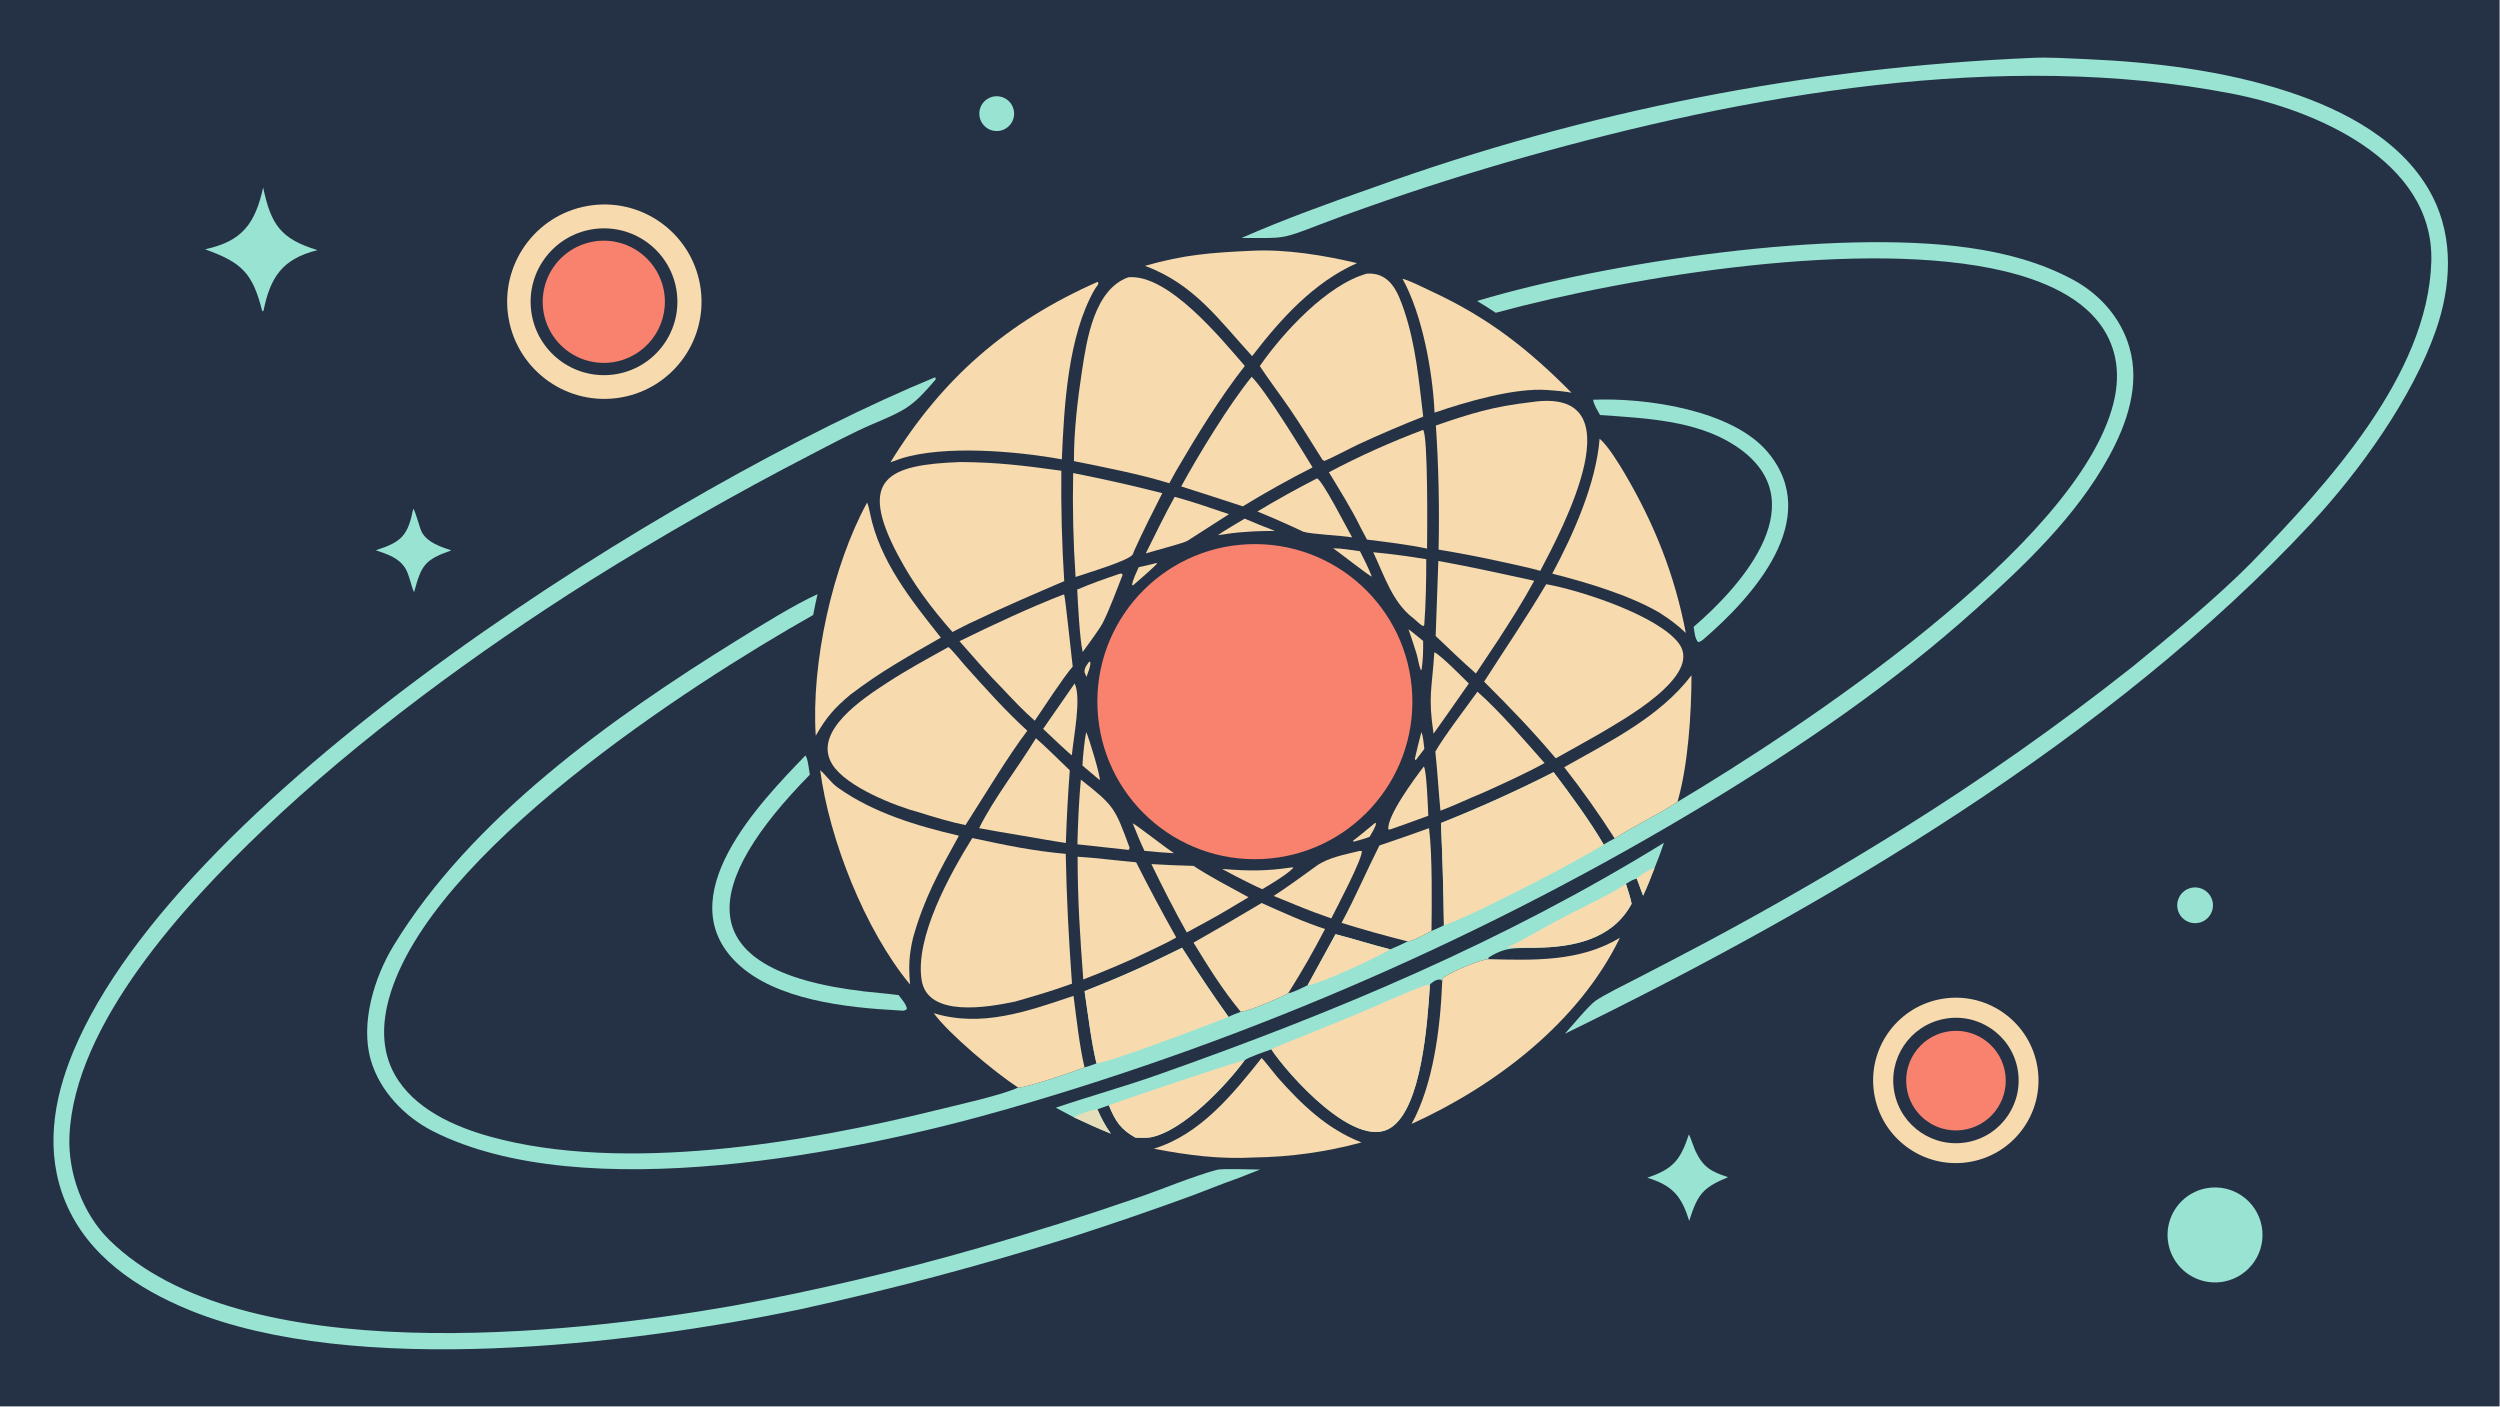 <?xml version="1.0" encoding="UTF-8"?> <svg xmlns="http://www.w3.org/2000/svg" xmlns:xlink="http://www.w3.org/1999/xlink" width="3839" height="2160" viewBox="0 0 3839 2160"><path fill="#253246" transform="matrix(2.109 0 0 2.109 6.10352e-05 0)" d="M0 0L1820 0L1820 1024L0 1024L0 0Z"></path><path fill="#99E3D3" transform="matrix(2.109 0 0 2.109 6.10352e-05 0)" d="M1075.49 219.143C1171.24 190.486 1335.16 166.479 1433.44 180.395C1459.95 184.149 1485.74 190.923 1509.42 203.674C1528.82 214.127 1544.1 231.287 1550.37 252.619C1558.5 280.263 1548.71 308.525 1535.38 332.789C1511.72 375.878 1474.57 411.218 1438.38 443.736C1378.56 497.499 1311.44 543.358 1242.8 585.004C1083.61 681.198 912.434 755.978 733.701 807.409C622.853 839.373 424.875 879.07 315.39 823.73C294.792 813.318 276.498 794.494 269.97 771.788C262.321 745.185 272.337 711.944 286.502 688.642C342.92 595.834 445.111 522.915 536.255 466.427C552.682 456.246 578.755 440.024 595.259 432.637C594.19 437.582 592.95 442.839 592.077 447.795C500.254 499.653 312.876 621.437 283.389 726.446C278.136 745.152 277.609 764.779 287.328 782.255C301.202 807.204 330.585 820.313 356.87 827.596C453.858 854.471 585.933 832.127 682.109 808.251C695.295 804.977 730.527 797.17 741.278 791.846C745.801 792.559 783.184 779.803 789.642 777.131C791.453 776.899 796.37 774.981 798.368 774.263C794.784 759.993 791.938 736.854 789.695 721.695C816.284 711.233 834.919 702.85 860.657 690.086C872.156 708.034 882.065 722.972 894.514 740.437C896.833 739.151 900.837 737.726 903.423 736.722C909.887 736.012 931.882 726.571 937.946 723.215C941.293 722.807 948.83 719.005 952.106 717.331L972.436 680.204C985.578 683.578 998.717 687.813 1012.23 691.24C1016.95 689.312 1020.39 687.709 1024.94 685.437C1028.07 685.579 1039.13 679.521 1042.3 677.851C1045.36 676.602 1048.35 675.139 1051.34 673.727C1051.01 648.895 1050.29 624.07 1049.18 599.261C1077.08 588.17 1104.45 575.808 1131.21 562.214C1143.23 578.17 1157.78 597.87 1167.71 614.987C1169.32 613.757 1173.7 611.518 1175.66 610.464C1189.09 601.68 1206.58 593.56 1221.41 583.86C1310.89 530.569 1512.54 397.336 1538.77 293.899C1543.41 275.632 1542.33 257.342 1532.36 240.902C1517.3 216.051 1486.12 203.819 1459.16 197.386C1358.52 173.365 1188.87 200.652 1089.08 227.741C1084.49 224.717 1080.25 221.927 1075.49 219.143Z"></path><path fill="#F7DBAE" transform="matrix(2.109 0 0 2.109 6.10352e-05 0)" d="M1049.18 599.261C1077.08 588.17 1104.45 575.808 1131.21 562.214C1143.23 578.17 1157.78 597.87 1167.71 614.987C1142.47 630.041 1113.41 644.799 1087 657.845C1078.39 662.101 1060.29 670.832 1051.34 673.727C1051.01 648.895 1050.29 624.07 1049.18 599.261Z"></path><path fill="#F7DBAE" transform="matrix(2.109 0 0 2.109 6.10352e-05 0)" d="M789.695 721.695C816.284 711.233 834.919 702.85 860.657 690.086C872.156 708.034 882.065 722.972 894.514 740.437C883.718 744.738 806.583 774.141 798.368 774.263C794.784 759.993 791.938 736.854 789.695 721.695Z"></path><path fill="#F7DBAE" transform="matrix(2.109 0 0 2.109 6.10352e-05 0)" d="M972.436 680.204C985.578 683.578 998.717 687.813 1012.23 691.24C1004.04 696.431 960.935 716.669 952.106 717.331L972.436 680.204Z"></path><path fill="#F9826F" transform="matrix(2.109 0 0 2.109 6.10352e-05 0)" d="M908.874 396.269C971.99 393.615 1025.37 442.513 1028.26 505.634C1031.14 568.754 982.457 622.326 919.363 625.451C855.935 628.592 802.032 579.579 799.128 516.125C796.224 452.671 845.425 398.937 908.874 396.269Z"></path><path fill="#99E3D3" transform="matrix(2.109 0 0 2.109 6.10352e-05 0)" d="M1479.13 42.177C1490.5 41.503 1507.03 42.527 1518.62 43.032C1567.87 45.174 1618.5 51.267 1665.51 66.579C1706.94 80.071 1750.9 102.979 1771.37 143.463C1786.81 174.007 1784.6 208.991 1773.59 240.571C1756.5 289.587 1718.2 342.996 1682.75 381.108C1537.28 537.52 1330.02 659.703 1139.42 752.679C1143.94 747.638 1157.2 731.803 1161.67 728.72C1168.18 724.226 1183.34 716.804 1190.78 712.971C1208.29 703.963 1225.73 694.845 1243.12 685.618C1291.5 659.745 1339 632.265 1385.54 603.226C1443.44 567.049 1499.29 527.703 1552.84 485.367C1579.26 463.844 1614.46 434.779 1639.07 409.859C1693.9 353.156 1767.88 273.334 1770.28 190.447C1772.42 116.35 1685.07 79.749 1624.79 68.119C1457.36 35.818 1271.69 68.776 1109.9 114.489C1071.27 125.402 1033.01 137.561 995.161 150.948C983.815 154.913 972.532 159.052 961.314 163.366C931.693 174.829 935.149 173.182 903.96 173.307C935.028 159.569 968.751 147.512 1000.91 136.186C1154.64 80.808 1315.88 49.11 1479.13 42.177Z"></path><path fill="#99E3D3" transform="matrix(2.109 0 0 2.109 6.10352e-05 0)" d="M680.713 274.741C681.424 275.351 681.109 274.984 681.231 276.342C663.976 296.698 659.331 298.557 634.931 308.98C621.538 314.701 604.402 323.752 591.114 330.68C535.909 359.211 481.904 390.009 429.239 422.995C347.433 474.585 261.773 537.269 191.313 604.432C135.241 657.88 54.033 745.439 50.555 827.17C49.408 854.123 60.261 883.649 79.315 902.538C175.373 997.766 414.117 971.738 533.328 950.83C593.83 939.706 653.748 925.606 712.863 908.58C751.895 897.367 790.622 885.114 829 871.834C847.321 865.512 867.542 856.855 885.944 851.777C889.819 850.708 911.669 851.484 917.429 851.591L901.79 857.746C890.168 861.759 877.603 866.997 865.87 871.304C837.586 881.62 809.109 891.397 780.455 900.632C715.366 921.131 649.393 938.706 582.733 953.305C458.208 979.299 258.045 1003.01 137.949 953.89C100.023 938.377 63.913 914.383 47.66 875.215C32.655 839.055 38.606 801.236 53.211 766.025C132.117 575.79 495.482 351.011 680.713 274.741Z"></path><path fill="#99E3D3" transform="matrix(2.109 0 0 2.109 6.10352e-05 0)" d="M768.765 806.534C793.162 798.262 818.547 791.217 842.753 782.676C972.31 736.961 1094.37 685.916 1211.54 613.656C1209.32 620.219 1207.33 625.629 1204.69 632.03C1201.95 639.245 1199.59 645.187 1196.36 652.18L1191.82 639.832C1188.75 640.285 1186.53 641.971 1183.89 643.619C1185.29 648.084 1187.17 653.524 1188.02 658.036C1173.92 684.285 1145.16 689.818 1117.51 690.06C1102.65 690.643 1096.85 689.102 1083.93 697.14L1083.58 698.383C1077.9 698.668 1054.56 708.363 1050.76 712.169L1050.05 715.394L1049.61 713.425C1046.15 712.659 1043.98 714.485 1041.39 716.506L1041.1 718C1039.31 744.398 1035.25 806.821 1012.46 821.261C986.676 837.591 937.512 781.984 925.69 764.055C921.833 765.451 908.643 769.845 906.237 772.017C892.634 790.584 860.81 824.23 837.175 828.212C834.803 828.612 829.374 828.444 826.758 828.341C815.906 822.246 812.185 816.443 807.372 804.829C805.249 805.567 800.928 806.932 799.065 807.801C802.017 814.495 804.608 819.411 808.851 825.453C799.552 821.707 791.027 817.763 781.957 813.554L768.765 806.534Z"></path><path fill="#F7DBAE" transform="matrix(2.109 0 0 2.109 6.10352e-05 0)" d="M925.69 764.055C930.195 761.635 941.74 757.265 946.863 755.178L986.478 739.029C1001.74 732.789 1025.68 721.457 1039.76 716.82L1041.1 718C1039.31 744.398 1035.25 806.821 1012.46 821.261C986.676 837.591 937.512 781.984 925.69 764.055Z"></path><path fill="#F7DBAE" transform="matrix(2.109 0 0 2.109 6.10352e-05 0)" d="M807.372 804.829C814.742 801.753 903.268 772.045 906.237 772.017C892.634 790.584 860.81 824.23 837.175 828.212C834.803 828.612 829.374 828.444 826.758 828.341C815.906 822.246 812.185 816.443 807.372 804.829Z"></path><path fill="#F7DBAE" transform="matrix(2.109 0 0 2.109 6.10352e-05 0)" d="M1183.89 643.619C1185.29 648.084 1187.17 653.524 1188.02 658.036C1173.92 684.285 1145.16 689.818 1117.51 690.06C1110.85 690.087 1104.19 690.03 1097.53 689.889C1105.51 686.323 1123.29 676.086 1132.22 671.156C1147.17 662.896 1170.67 652.464 1183.89 643.619Z"></path><path fill="#E6DDBB" transform="matrix(2.109 0 0 2.109 6.10352e-05 0)" d="M781.957 813.554C784.79 811.553 795.31 807.668 799.065 807.801C802.017 814.495 804.608 819.411 808.851 825.453C799.552 821.707 791.027 817.763 781.957 813.554Z"></path><path fill="#F7DBAE" transform="matrix(2.109 0 0 2.109 6.10352e-05 0)" d="M1191.82 639.832C1194.07 637.277 1201.21 632.807 1204.69 632.03C1201.95 639.245 1199.59 645.187 1196.36 652.18L1191.82 639.832Z"></path><path fill="#F7DBAE" transform="matrix(2.109 0 0 2.109 6.10352e-05 0)" d="M431.261 149.432C469.96 144.597 505.274 171.992 510.22 210.686C515.166 249.379 487.879 284.781 449.21 289.841C410.381 294.921 374.811 267.491 369.844 228.639C364.878 189.786 392.404 154.287 431.261 149.432Z"></path><path fill="#253246" transform="matrix(2.109 0 0 2.109 6.10352e-05 0)" d="M433.615 166.621C462.809 163.227 489.264 184.052 492.827 213.233C496.39 242.414 475.725 268.995 446.572 272.729C417.178 276.494 390.336 255.615 386.743 226.193C383.151 196.771 404.18 170.044 433.615 166.621Z"></path><path fill="#F9826F" transform="matrix(2.109 0 0 2.109 6.10352e-05 0)" d="M434.498 175.547C458.722 172.733 480.695 189.953 483.759 214.153C486.822 238.352 469.834 260.507 445.673 263.821C429.82 265.995 414.022 259.486 404.3 246.774C394.579 234.061 392.432 217.106 398.679 202.371C404.926 187.637 418.604 177.394 434.498 175.547Z"></path><path fill="#F7DBAE" transform="matrix(2.109 0 0 2.109 6.10352e-05 0)" d="M699.41 336.421C726.625 336.611 745.859 339.04 772.768 342.748C772.474 369.556 773.18 396.367 774.884 423.123C753.527 432.306 730.475 442.143 709.604 452.161C705.028 454.117 698.127 457.843 693.498 460.17C677.917 442.52 664.757 424.873 653.756 404.07C624.367 348.496 646.121 338.305 699.41 336.421Z"></path><path fill="#F7DBAE" transform="matrix(2.109 0 0 2.109 6.10352e-05 0)" d="M821.55 201.897C850.588 199.241 889.109 246.545 906.369 266.448C888.536 289.11 870.877 317.923 856.449 342.676L851.379 351.873C829.06 344.942 804.958 340.471 781.967 335.742C781.832 314.551 784.663 290.555 787.874 269.611C791.348 246.949 796.83 210.674 821.55 201.897Z"></path><path fill="#F7DBAE" transform="matrix(2.109 0 0 2.109 6.10352e-05 0)" d="M1415.07 727.115C1447.97 722.144 1478.66 744.808 1483.6 777.718C1488.54 810.629 1465.85 841.307 1432.95 846.218C1400.08 851.122 1369.46 828.466 1364.53 795.598C1359.59 762.729 1382.22 732.079 1415.07 727.115Z"></path><path fill="#253246" transform="matrix(2.109 0 0 2.109 6.10352e-05 0)" d="M1415.22 741.947C1439.97 737.006 1464.03 753.082 1468.94 777.839C1473.85 802.596 1457.75 826.645 1433 831.533C1408.28 836.413 1384.28 820.341 1379.38 795.621C1374.47 770.902 1390.51 746.88 1415.22 741.947Z"></path><path fill="#F9826F" transform="matrix(2.109 0 0 2.109 6.10352e-05 0)" d="M1420.38 750.764C1440.18 748.685 1457.95 762.961 1460.19 782.745C1462.43 802.529 1448.3 820.419 1428.54 822.822C1408.55 825.253 1390.41 810.922 1388.15 790.907C1385.88 770.893 1400.36 752.867 1420.38 750.764Z"></path><path fill="#F7DBAE" transform="matrix(2.109 0 0 2.109 6.10352e-05 0)" d="M690.568 471.151C692.85 472.687 700.567 482.306 702.825 484.82C717.315 500.953 731.976 517.451 748.001 532.065C734.171 550.222 715.646 581.045 702.986 600.766C693.01 598.791 679.189 594.692 669.658 591.634C651.817 586.971 616.048 572.82 605.971 556.52C591.078 532.429 629.404 507.938 646.152 496.984C660.045 487.898 675.644 479.42 690.568 471.151Z"></path><path fill="#F7DBAE" transform="matrix(2.109 0 0 2.109 6.10352e-05 0)" d="M1114.99 292.794C1193.16 281.091 1137.62 384.977 1121.49 415.641C1113.19 413.227 1102.05 411.014 1093.44 409.05C1078.19 405.698 1062.86 402.739 1047.45 400.178C1048.15 370.035 1047.5 339.876 1045.49 309.791C1071.48 300.869 1087.23 296.01 1114.99 292.794Z"></path><path fill="#F7DBAE" transform="matrix(2.109 0 0 2.109 6.10352e-05 0)" d="M1125.84 425.363C1150.74 429.809 1207.47 448.247 1222.51 468.627C1240.01 492.324 1180.25 524.891 1164.83 534.155C1154.18 540.222 1143.5 546.216 1132.77 552.135C1114.34 530.459 1100.56 516.3 1080.62 496.317C1096.2 471.969 1110.8 450.654 1125.84 425.363Z"></path><path fill="#F7DBAE" transform="matrix(2.109 0 0 2.109 6.10352e-05 0)" d="M707.946 610.192C732.059 615.383 751.379 619.469 775.974 621.722C776.639 655.246 778.136 682.722 780.525 716.231C766.873 721.242 753.161 725.258 739.191 729.25C720.273 733.223 675.264 741.511 671.018 713.418C666.276 682.038 691.597 636.604 707.946 610.192Z"></path><path fill="#F7DBAE" transform="matrix(2.109 0 0 2.109 6.10352e-05 0)" d="M995.367 199.204C1012.04 198.315 1017.78 212.351 1022.4 226.079C1030.76 250.893 1033.21 277.473 1036.25 303.351C1020.52 309.556 1004.96 316.203 989.6 323.285C983.645 326.069 968.843 333.944 964.197 335.643L962.872 334.706C955.278 322.672 947.301 309.631 939.299 297.908C932.019 287.243 924.503 277.478 917.273 266.545C934.07 242.27 966.353 207.137 995.367 199.204Z"></path><path fill="#F7DBAE" transform="matrix(2.109 0 0 2.109 6.10352e-05 0)" d="M799.069 205.273L799.442 205.389C800.45 206.857 798.127 208.879 797.123 210.618C777.463 244.661 774.763 296.342 773.132 334.459C740.377 328.469 687.521 323.907 655.982 333.892L648.346 336.598C686.208 275.239 733.005 234.533 799.069 205.273Z"></path><path fill="#F7DBAE" transform="matrix(2.109 0 0 2.109 6.10352e-05 0)" d="M1083.58 698.383C1116.53 699.203 1150.17 700.467 1179.48 682.825C1149.56 744.342 1089.06 790.494 1027.82 818.342C1043.63 789.723 1048.8 748.014 1050.05 715.394L1050.76 712.169C1054.56 708.363 1077.9 698.668 1083.58 698.383Z"></path><path fill="#F7DBAE" transform="matrix(2.109 0 0 2.109 6.10352e-05 0)" d="M631.352 365.919C632.375 368.195 632.957 371.221 633.458 373.69C640.521 408.506 663.246 436.722 685.055 464.258C660.771 478.157 641.188 488.975 618.885 506.011C606.984 516.101 601.754 522.241 593.96 535.66C590.571 482.788 606.142 412.056 631.352 365.919Z"></path><path fill="#F7DBAE" transform="matrix(2.109 0 0 2.109 6.10352e-05 0)" d="M597.189 560.816C600.829 563.706 604.955 569.838 609.901 573.373C635.86 591.925 667.722 601.367 698.208 608.501C683.52 635.102 673.174 653.323 664.803 682.816C661.797 695.753 661.56 703.772 662.607 716.829C629.901 677.371 603.833 611.329 597.189 560.816Z"></path><path fill="#F7DBAE" transform="matrix(2.109 0 0 2.109 6.10352e-05 0)" d="M1164.71 319.428C1170.61 324.282 1178.94 337.895 1182.86 344.561C1204.69 381.647 1219.37 418.526 1227.47 460.868C1221.21 454.901 1215.85 450.984 1208.65 446.323C1186.64 433.346 1155.21 424.023 1130.23 417.677C1145.63 389.092 1162.15 351.916 1164.71 319.428Z"></path><path fill="#F7DBAE" transform="matrix(2.109 0 0 2.109 6.10352e-05 0)" d="M1231.62 491.639C1231.5 519.842 1229.23 556.663 1221.41 583.86C1206.58 593.56 1189.09 601.68 1175.66 610.464C1164.26 592.595 1152 575.288 1138.93 558.604C1171.87 540.006 1208.68 521.965 1231.62 491.639Z"></path><path fill="#F7DBAE" transform="matrix(2.109 0 0 2.109 6.10352e-05 0)" d="M910.996 182.611C935.854 181.229 963.946 185.867 988.071 191.591C956.601 205.466 932.45 232.258 911.692 259.308C887.298 232.669 869.528 206.917 833.707 193.558C862.386 185.395 881.6 183.959 910.996 182.611Z"></path><path fill="#F7DBAE" transform="matrix(2.109 0 0 2.109 6.10352e-05 0)" d="M1021.18 202.963C1026.35 204.201 1038.27 210.266 1043.73 212.816C1084.15 231.689 1113.13 254.508 1144.21 285.929C1137.82 284.831 1133.51 284.45 1127.06 284.003C1103.17 282.062 1067.33 292.632 1044.53 300.428C1043.18 270.522 1035.57 228.882 1021.18 202.963Z"></path><path fill="#F7DBAE" transform="matrix(2.109 0 0 2.109 6.10352e-05 0)" d="M918.619 770.316C919.634 771.02 928.146 782.087 930.133 784.325C947.733 804.145 966.192 822.093 991.337 831.818C965.908 838.728 939.711 842.409 913.363 842.774C887.989 844.176 864.887 841.138 840.112 836.405C873.84 826.025 897.38 797.109 918.619 770.316Z"></path><path fill="#F7DBAE" transform="matrix(2.109 0 0 2.109 6.10352e-05 0)" d="M911.338 274.364C921.359 284.067 947.615 327.029 955.719 340.313C938.411 349.082 921.465 358.548 904.921 368.687C889.849 363.82 875.281 358.922 860.057 354.183C872.487 331.404 894.877 294.6 911.338 274.364Z"></path><path fill="#F7DBAE" transform="matrix(2.109 0 0 2.109 6.10352e-05 0)" d="M869.013 686.336C885.669 676.931 902.207 667.319 918.624 657.503C933.76 664.268 949.027 671.29 964.785 676.439C955.753 693.688 948.285 706.749 937.946 723.215C931.882 726.571 909.887 736.012 903.423 736.722C889.891 720.314 880.085 704.397 869.013 686.336Z"></path><path fill="#F7DBAE" transform="matrix(2.109 0 0 2.109 6.10352e-05 0)" d="M784.615 623.79C797.91 624.594 813.623 626.646 827.249 627.862C836.569 646.322 846.302 664.571 856.44 682.595C851.581 685.583 842.393 689.767 836.996 692.41C822.102 699.74 804.207 707.137 788.752 713.171C786.325 680.606 784.713 656.696 784.615 623.79Z"></path><path fill="#F7DBAE" transform="matrix(2.109 0 0 2.109 6.10352e-05 0)" d="M1036.19 313.008C1039.85 317.351 1039.21 389.255 1039.06 399.44C1025.32 396.521 1009.26 394.646 995.324 392.875L990.447 383.617C984.261 370.824 974.978 356.104 967.593 343.851C989.785 332.135 1012.69 321.834 1036.19 313.008Z"></path><path fill="#F7DBAE" transform="matrix(2.109 0 0 2.109 6.10352e-05 0)" d="M774.247 432.898L774.885 433.151C775.598 434.362 780.261 479.39 781.057 485.353C774.218 493.17 759.65 515.631 753.425 524.76C745.587 517.96 737.399 509.324 730.306 501.735C719.533 490.897 708.747 478.378 698.608 466.853C722.439 455.198 749.707 442.362 774.247 432.898Z"></path><path fill="#F7DBAE" transform="matrix(2.109 0 0 2.109 6.10352e-05 0)" d="M679.877 737.707C714.765 748.411 748.298 736.331 781.665 725.089C783.678 740.839 786.015 761.804 789.642 777.131C783.184 779.803 745.801 792.559 741.278 791.846C724.409 780.89 691.205 753.158 679.877 737.707Z"></path><path fill="#99E3D3" transform="matrix(2.109 0 0 2.109 6.10352e-05 0)" d="M1606.72 865.137C1625.37 861.806 1643.23 874.108 1646.77 892.724C1650.3 911.34 1638.2 929.336 1619.63 933.08C1607.43 935.54 1594.86 931.253 1586.7 921.855C1578.54 912.458 1576.06 899.4 1580.2 887.665C1584.34 875.929 1594.47 867.325 1606.72 865.137Z"></path><path fill="#F7DBAE" transform="matrix(2.109 0 0 2.109 6.10352e-05 0)" d="M1075.75 503.644C1092.23 518.169 1110.04 539.125 1124.63 555.591C1110.83 563.197 1094.32 570.627 1079.98 577.141C1069.34 581.414 1060.01 586.06 1048.81 590.292C1047.41 575.939 1046.68 561.675 1045.09 547.269C1051.08 536.638 1068.03 514.368 1075.75 503.644Z"></path><path fill="#F7DBAE" transform="matrix(2.109 0 0 2.109 6.10352e-05 0)" d="M1004.38 615.6C1016.47 611.538 1028.51 607.337 1040.5 603C1042.98 622.383 1042.52 657.874 1042.3 677.851C1039.13 679.521 1028.07 685.579 1024.94 685.437C1008.77 681.404 992.716 676.911 976.801 671.963C986.909 653.265 994.836 634.476 1004.38 615.6Z"></path><path fill="#F7DBAE" transform="matrix(2.109 0 0 2.109 6.10352e-05 0)" d="M1047.28 408.451C1071.64 412.833 1092.98 417.679 1117.09 422.86C1108.56 438.553 1100.7 450.723 1090.98 465.802L1074.63 490.381C1064.77 481.743 1054.91 472.151 1045.34 463.097L1047.28 408.451Z"></path><path fill="#99E3D3" transform="matrix(2.109 0 0 2.109 6.10352e-05 0)" d="M586.453 550.072C588.172 551.947 589.14 560.964 589.646 564.089C513.459 641.521 497.585 706.308 628.928 721.836C637.231 722.817 646.011 723.428 654.303 724.56C656.387 727.359 660.279 731.653 660.323 734.79C657.89 736.443 657.332 735.8 653.842 735.673C616.668 733.679 564.777 728.202 536.749 701.342C486.346 653.038 553.585 584.16 586.453 550.072Z"></path><path fill="#99E3D3" transform="matrix(2.109 0 0 2.109 6.10352e-05 0)" d="M1159.98 291.058C1198.28 289.429 1261.44 298.462 1287.2 329.305C1327.64 377.712 1276.48 434.453 1240.18 465.602C1238.5 466.902 1238.56 466.909 1236.58 467.626C1233.97 464.953 1233.92 460.599 1233.16 456.435C1269.26 425.491 1323.58 363.417 1262.99 324.214C1234.76 305.948 1197.71 304.526 1165.05 302.185C1163.1 298.719 1160.6 294.921 1159.98 291.058Z"></path><path fill="#F7DBAE" transform="matrix(2.109 0 0 2.109 6.10352e-05 0)" d="M781.392 344.436C803.151 348.727 824.789 353.613 846.282 359.087C838.793 373.826 832.635 386.007 825.753 401.154C825.475 401.965 825.191 402.768 824.831 403.549C822.753 408.054 789.913 417.711 783.148 420.094C781.443 394.913 780.857 369.669 781.392 344.436Z"></path><path fill="#F7DBAE" transform="matrix(2.109 0 0 2.109 6.10352e-05 0)" d="M754.274 537.522C761.773 544.004 771.531 553.864 778.928 560.891C777.603 578.499 776.645 596.132 776.055 613.779C765.294 612.182 753.929 610.086 743.151 608.281C733.057 606.616 722.979 604.863 712.916 603.023C723.118 582.129 741.733 558.18 754.274 537.522Z"></path><path fill="#99E3D3" transform="matrix(2.109 0 0 2.109 6.10352e-05 0)" d="M191.608 136.56C197.325 163.483 204.24 173.943 231.185 182.122C205.461 188.507 196.848 201.835 191.868 226.281L190.987 226.69C183.914 198.736 176.227 191.215 149.309 181.497C176.678 175.696 185.825 162.446 191.608 136.56Z"></path><path fill="#F7DBAE" transform="matrix(2.109 0 0 2.109 6.10352e-05 0)" d="M838.361 629.17C848.556 629.788 858.761 630.218 868.972 630.458C881.086 638.42 896.161 646.236 909.074 653.308L893.108 662.807C884.394 668.088 873.182 673.927 864.107 678.928C855.626 663.914 845.798 644.594 838.361 629.17Z"></path><path fill="#F7DBAE" transform="matrix(2.109 0 0 2.109 6.10352e-05 0)" d="M989.618 619.655L991.482 619.573C992.831 623.887 972.915 661.551 969.329 668.719C960.609 665.664 952.957 662.83 944.427 659.303L927.389 652.359C938.182 645.378 948.182 637.876 958.62 630.424C967.156 624.331 979.408 622.192 989.618 619.655Z"></path><path fill="#F7DBAE" transform="matrix(2.109 0 0 2.109 6.10352e-05 0)" d="M958.914 348.343C962.696 349.23 981.089 385.352 984.506 391.267C976.156 389.84 954.716 389.039 948.862 387.122C937.891 381.916 926.775 377.02 915.529 372.439C929.704 363.9 944.175 355.863 958.914 348.343Z"></path><path fill="#F7DBAE" transform="matrix(2.109 0 0 2.109 6.10352e-05 0)" d="M999.879 402.098C1012.8 403.342 1025.68 405.031 1038.48 407.16C1038.53 422.022 1038.16 440.324 1037.03 455.027L1036.26 455.873C1033.98 454.913 1030.92 451.563 1028.85 449.982C1013.93 438.556 1008.11 419.539 999.879 402.098Z"></path><path fill="#F7DBAE" transform="matrix(2.109 0 0 2.109 6.10352e-05 0)" d="M786.994 567.669C811.589 587.005 811.776 588.237 822.538 617.388L821.786 618.831L784.482 614.76C784.843 599.872 785.603 582.45 786.994 567.669Z"></path><path fill="#F7DBAE" transform="matrix(2.109 0 0 2.109 6.10352e-05 0)" d="M855.303 361.756C868.443 365.321 881.905 370.023 894.825 374.382L864.475 393.847C862.084 395.374 838.624 401.54 834.25 402.963C841.595 388.287 847.249 376.335 855.303 361.756Z"></path><path fill="#99E3D3" transform="matrix(2.109 0 0 2.109 6.10352e-05 0)" d="M1229.73 825.971C1230.66 827.434 1233.38 835.797 1234.62 838.36C1240.34 850.206 1246.33 853.248 1258.27 857.096C1239.43 864.945 1236.14 869.642 1229.91 888.96C1224.35 870.622 1217.51 863.079 1199.42 857.519C1218.27 851.142 1223.49 844.746 1229.73 825.971Z"></path><path fill="#F7DBAE" transform="matrix(2.109 0 0 2.109 6.10352e-05 0)" d="M815.21 417.788L816.786 417.641L817.396 418.577C813.215 429.186 807.968 443.604 802.982 453.45C800.619 458.117 791.528 470.267 788.314 474.752C786.144 465.141 784.876 439.802 784.348 429.269C794.706 424.825 804.582 421.384 815.21 417.788Z"></path><path fill="#99E3D3" transform="matrix(2.109 0 0 2.109 6.10352e-05 0)" d="M300.875 370.487C302.537 371.9 305.393 384.269 307.147 387.524C311.219 395.076 321.08 398.197 328.597 400.756C309.181 407.608 306.817 411.421 301.527 431.136C299.594 428.025 298.066 418.127 294.865 413.381C289.733 405.775 282.231 403.681 273.621 400.644C292.635 394.637 297.038 389.723 300.875 370.487Z"></path><path fill="#F7DBAE" transform="matrix(2.109 0 0 2.109 6.10352e-05 0)" d="M1044.37 474.922C1048.87 476.807 1065.07 493.336 1069.47 497.678L1054.08 519.673L1043.79 534.226C1039.7 506.428 1042.65 502.176 1044.37 474.922Z"></path><path fill="#F7DBAE" transform="matrix(2.109 0 0 2.109 6.10352e-05 0)" d="M1036.7 558.107C1038.75 560.324 1039.75 588.859 1039.96 593.948C1030.81 597.362 1021.63 600.671 1012.41 603.873L1010.94 603.997C1009.38 594.648 1030.39 566.256 1036.7 558.107Z"></path><path fill="#F7DBAE" transform="matrix(2.109 0 0 2.109 6.10352e-05 0)" d="M782.458 497.64C787.524 507.991 781.679 536.569 780.41 549.984C777.356 547.534 773.45 543.754 770.472 541.042L759.521 530.716L782.458 497.64Z"></path><path fill="#99E3D3" transform="matrix(2.109 0 0 2.109 6.10352e-05 0)" d="M1594.55 646.699C1601.45 644.625 1608.73 648.565 1610.77 655.482C1612.81 662.4 1608.83 669.658 1601.91 671.665C1595.03 673.659 1587.83 669.718 1585.81 662.847C1583.78 655.976 1587.69 648.759 1594.55 646.699Z"></path><path fill="#99E3D3" transform="matrix(2.109 0 0 2.109 6.10352e-05 0)" d="M721.841 70.683C728.373 68.58 735.393 72.061 737.674 78.535C739.955 85.009 736.669 92.123 730.261 94.582C725.957 96.233 721.096 95.416 717.568 92.448C714.04 89.48 712.402 84.83 713.29 80.306C714.178 75.781 717.453 72.096 721.841 70.683Z"></path><path fill="#F7DBAE" transform="matrix(2.109 0 0 2.109 6.10352e-05 0)" d="M941.012 631.512L941.664 631.984C936.508 637.111 925.384 643.714 919.075 647.431C913.275 644.984 905.825 641.022 900.055 638.155L889.794 632.697C909.392 634.235 921.474 634.403 941.012 631.512Z"></path><path fill="#F7DBAE" transform="matrix(2.109 0 0 2.109 6.10352e-05 0)" d="M824.762 599.451C826.896 600.236 849.658 618.031 854.823 621.23C847.426 620.788 840.657 620.299 833.293 619.505C830.165 613.074 827.463 606.101 824.762 599.451Z"></path><path fill="#F7DBAE" transform="matrix(2.109 0 0 2.109 6.10352e-05 0)" d="M790.862 532.99C792.717 536.563 801.604 566.076 800.704 568.022L788.143 557.393C788.458 550.609 789.623 539.573 790.862 532.99Z"></path><path fill="#F7DBAE" transform="matrix(2.109 0 0 2.109 6.10352e-05 0)" d="M906.261 377.626C913.537 380.768 920.884 383.742 928.297 386.546C920.599 386.587 914.326 386.721 906.664 387.328C899.637 387.763 893.764 388.621 886.79 389.64C892.393 385.754 900.298 381.248 906.261 377.626Z"></path><path fill="#F7DBAE" transform="matrix(2.109 0 0 2.109 6.10352e-05 0)" d="M970.707 399.203C976.074 399.174 984.719 400.601 990.223 401.356C993.633 408 996.136 412.994 998.896 419.911C996.5 419.046 974.982 402.117 970.707 399.203Z"></path><path fill="#F7DBAE" transform="matrix(2.109 0 0 2.109 6.10352e-05 0)" d="M1025.55 458.176C1028.63 460.362 1033.14 464.228 1036.22 466.696C1036.26 475.005 1036.17 479.686 1035.07 487.862L1034.46 487.641C1032.94 483.904 1032.59 479.866 1031.4 475.953C1029.6 469.995 1027.56 464.063 1025.55 458.176Z"></path><path fill="#F7DBAE" transform="matrix(2.109 0 0 2.109 6.10352e-05 0)" d="M841.966 409.973L842.562 410.09C842.26 411.379 827.582 423.855 825.274 425.958L824.295 426.195C824.431 422.814 827.616 416.42 829.095 413.004C833.157 412.244 837.894 410.963 841.966 409.973Z"></path><path fill="#F7DBAE" transform="matrix(2.109 0 0 2.109 6.10352e-05 0)" d="M1001.37 599.063L1001.87 599.605C1001.79 601.893 998.542 606.986 997.237 609.304C993.616 610.746 989.334 611.828 985.535 612.891L985.172 612.164C990.648 608.031 996.061 603.443 1001.37 599.063Z"></path><path fill="#F7DBAE" transform="matrix(2.109 0 0 2.109 6.10352e-05 0)" d="M1034.92 533.103C1036.25 535.846 1036.69 541.983 1037.09 545.284L1031.03 553.24L1030.65 553.462L1030.15 552.633C1031.6 546.088 1033.19 539.577 1034.92 533.103Z"></path><path fill="#F7DBAE" transform="matrix(2.109 0 0 2.109 6.10352e-05 0)" d="M793.221 481.584L793.937 482.37C793.983 485.615 792.196 489.758 791.057 492.926L789.648 489.313C789.646 485.975 791.259 484.321 793.221 481.584Z"></path></svg> 